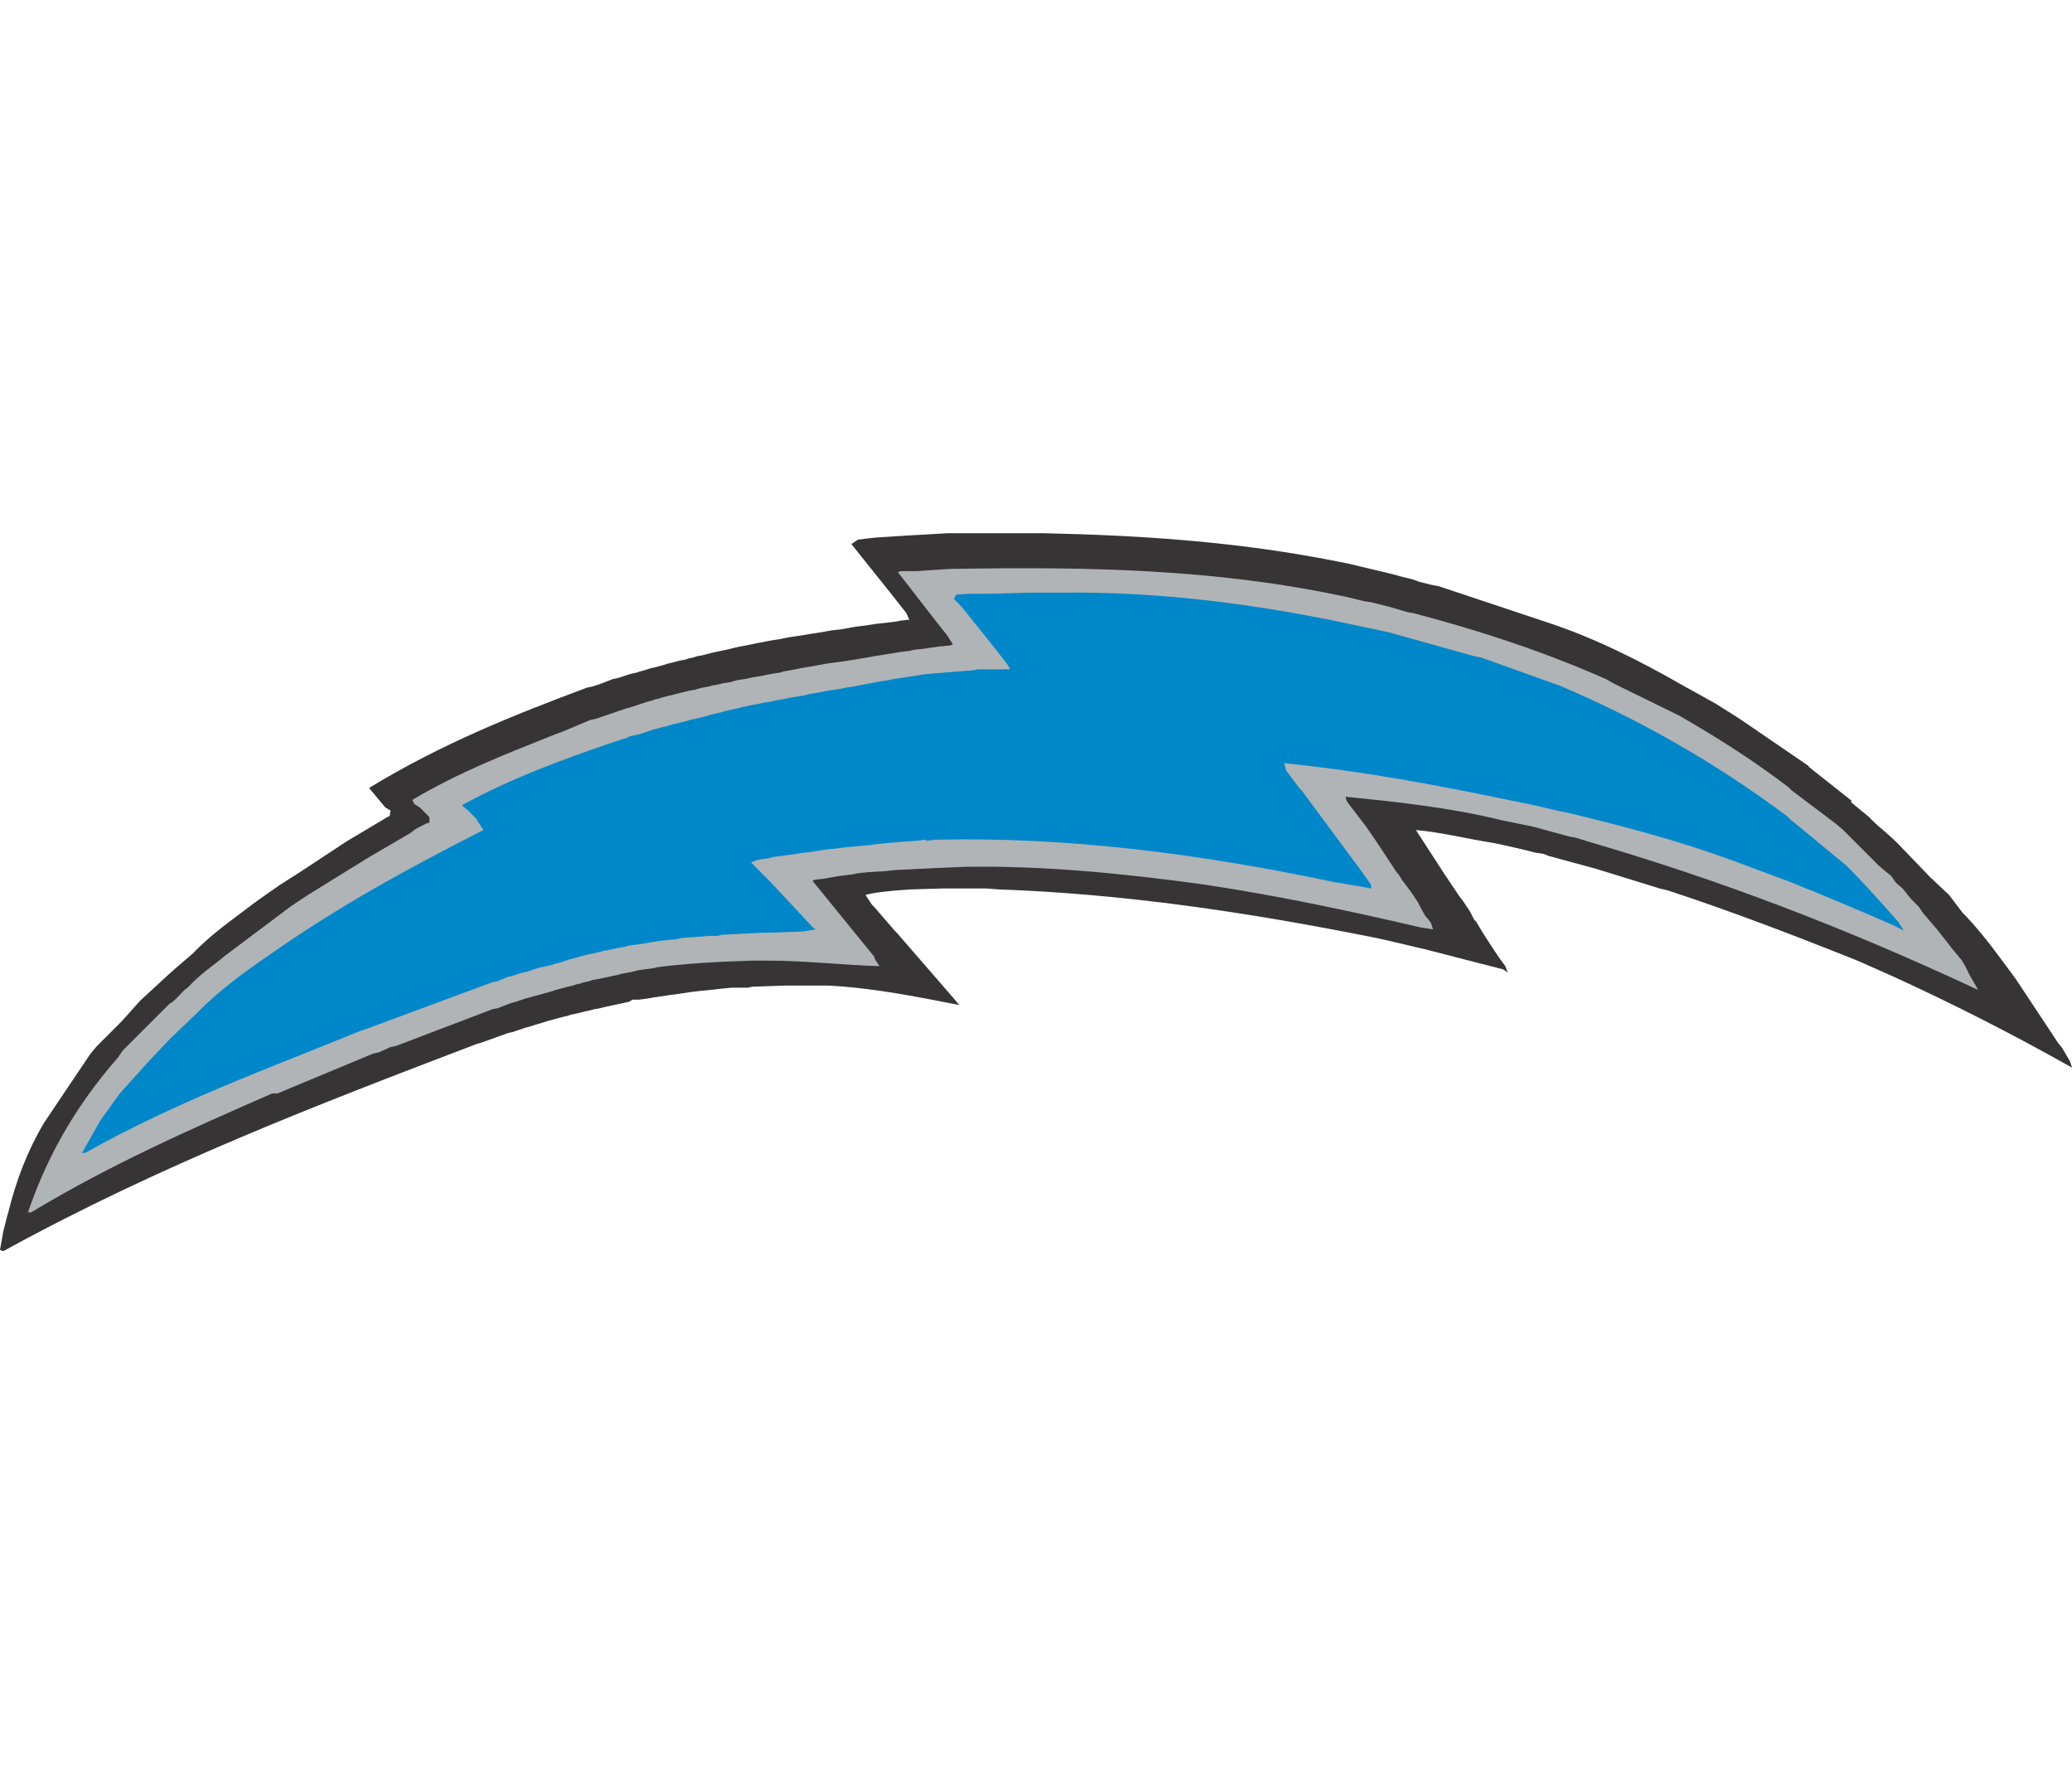<?xml version="1.0" encoding="UTF-8"?>
<!DOCTYPE svg PUBLIC "-//W3C//DTD SVG 1.1//EN" "http://www.w3.org/Graphics/SVG/1.1/DTD/svg11.dtd">
<!-- Creator: CorelDRAW -->
<svg xmlns="http://www.w3.org/2000/svg" xml:space="preserve" width="7.848in" height="6.757in" version="1.1" style="shape-rendering:geometricPrecision; text-rendering:geometricPrecision; image-rendering:optimizeQuality; fill-rule:evenodd; clip-rule:evenodd"
viewBox="0 0 7847.73 2718.52"
 xmlns:xlink="http://www.w3.org/1999/xlink"
 xmlns:xodm="http://www.corel.com/coreldraw/odm/2003">
 <defs>
  <style type="text/css">
   <![CDATA[
    .fil0 {fill:#373435}
    .fil2 {fill:#0087C9}
    .fil1 {fill:#B0B4B6}
   ]]>
  </style>
 </defs>
 <g id="Layer_x0020_1">
  <g id="_2008572185776">
   <path class="fil0" d="M-0 2714.19l12.25 -69.21 12.26 -49.02 7.93 -28.84c28.84,-114.62 69.21,-224.92 134.81,-335.22l175.9 -261.69 24.51 -28.84 44.7 -44.7 41.09 -41.09 7.93 -7.93 69.93 -77.86c56.95,-52.62 118.23,-110.3 167.25,-151.39l33.16 -28.11 7.93 -8.65c44.7,-44.69 90.11,-81.46 139.13,-118.22l98.04 -73.53 81.46 -56.95 77.86 -49.74 179.51 -118.23 20.91 -12.25 130.48 -77.86 8.65 -3.6 3.6 -20.91 -20.19 -12.25 -61.28 -73.53c273.94,-167.25 551.49,-277.55 825.43,-379.92l20.19 -4.33 25.23 -7.93 52.63 -20.19 20.91 -4.33 36.77 -12.25 15.86 -4.33 16.58 -3.6 12.25 -4.32 16.58 -4.33 24.51 -7.93 20.19 -4.32 12.25 -3.6 16.58 -4.33 12.25 -4.32 15.86 -3.6 16.58 -4.33 16.58 -4.33 20.19 -3.6 12.25 -4.32 20.19 -4.33 12.25 -4.33 20.91 -3.6 16.58 -4.33 15.86 -4.33 16.58 -3.6 20.19 -4.32 20.91 -4.33 15.86 -3.6 16.58 -4.33 20.19 -4.32 20.91 -3.6 20.19 -4.33 20.19 -4.32 20.91 -3.6 20.18 -4.33 24.51 -4.33 24.51 -3.6 20.19 -4.32 24.51 -4.33 24.51 -3.6 28.84 -4.32 24.51 -4.33 24.51 -3.6 24.51 -4.33 24.51 -4.32 33.16 -3.6 24.51 -4.33 24.51 -4.33 24.51 -3.6 32.44 -4.33 28.84 -4.33 32.44 -3.6 36.77 -4.32 24.51 -4.33 28.84 -3.6 3.6 3.6 -12.25 -28.11 -61.28 -77.86 -147.06 -183.83 24.51 -16.58 33.16 -4.32 32.44 -3.6 65.6 -4.33 69.21 -4.32 65.6 -3.6 73.53 -4.33 315.03 0 49.02 0c371.98,7.93 739.64,32.44 1111.63,106.69l40.37 7.93 172.29 41.09 28.12 7.93 49.02 12.25 20.91 7.93 49.02 12.26 24.51 4.32 404.43 134.81c175.9,56.95 351.8,143.46 527.7,245.11l44.7 24.51 73.53 41.09 90.11 56.95 257.36 175.9 7.93 8.65 159.32 126.16 -3.6 4.32 69.21 56.95c28.84,33.16 82.18,69.93 122.55,114.62l110.3 114.62 8.65 7.93 61.28 57.67 52.62 69.21 8.65 7.93c77.14,82.18 130.48,159.32 191.76,241.5l159.32 240.78 16.58 20.91 28.84 49.02 7.93 24.51c-232.85,-131.2 -457.77,-245.11 -682.69,-347.47l-110.3 -49.02 -28.84 -12.25c-236.46,-94.44 -470.03,-183.83 -707.2,-261.68l-32.44 -7.93 -212.67 -65.6 -28.11 -8.65 -57.67 -15.86 -122.55 -33.16 -20.19 -7.93 -28.84 -4.33 -49.02 -12.25 -69.21 -15.86 -41.09 -8.65c-102.37,-15.86 -196.08,-40.37 -294.13,-49.02l105.97 163.64 57.67 85.79 15.86 20.91 24.51 36.77 16.58 32.44 7.93 7.93 24.51 41.09 36.77 56.95 24.51 36.77 24.51 33.16 8.65 24.51 -16.58 -12.25 -302.78 -77.86 -52.62 -12.25 -85.79 -20.19 -57.67 -12.25c-473.63,-94.44 -940.06,-163.65 -1410.08,-180.23l-49.02 -3.6 -56.95 0 -20.91 0 -89.39 0 -123.27 3.6 -56.95 4.33 -41.09 4.33 -28.11 3.6 -24.51 4.33 -16.58 4.33 24.51 36.76 7.93 7.93 77.86 90.11 7.93 7.93 212.67 245.1 24.51 28.84c-167.25,-32.44 -330.89,-65.6 -498.14,-73.53l-49.02 0 -53.35 0 -36.76 0 -24.51 0 -122.55 4.33 -16.58 3.6 -61.28 0 -44.7 4.32 -36.77 4.33 -37.49 3.6 -36.77 4.32 -28.11 4.33 -24.51 3.6 -33.16 4.33 -28.11 4.32 -24.51 3.6 -24.51 4.33 -33.16 4.33 -24.51 0 -12.25 7.93 -20.19 4.33 -16.58 3.6 -20.19 4.32 -20.19 4.33 -16.58 3.6 -16.58 4.33 -24.51 4.32 -12.25 3.6 -20.19 4.33 -16.58 4.32 -16.58 3.6 -20.18 4.33 -12.26 4.33 -16.58 3.6 -15.86 4.32 -16.58 4.33 -12.26 3.6 -16.58 4.32 -24.51 7.93 -15.86 4.33 -24.51 7.93 -16.58 4.33 -49.02 16.58 -16.58 3.6 -102.37 36.76 -15.86 4.33c-601.23,229.25 -1198.14,457.77 -1794.32,785.06l-12.25 -4.33z"/>
   <path class="fil1" d="M105.97 2571.45c65.6,-192.48 167.97,-388.57 339.55,-584.65l20.19 -28.84 53.35 -53.35 98.04 -98.04 24.51 -24.51 12.26 -7.93c28.84,-24.51 36.76,-41.09 56.95,-53.35 49.02,-53.35 94.44,-81.46 143.46,-122.55l147.06 -110.3 98.04 -73.53 61.28 -41.09 151.39 -93.72 20.18 -12.26 53.35 -33.16 20.19 -12.26 147.06 -85.79 20.91 -15.86 40.37 -20.91 12.25 -3.6 0 -20.91 -7.93 -7.93 -28.84 -28.84 -20.19 -12.25 -7.93 -15.86c179.5,-106.69 359.73,-175.9 543.56,-249.43l24.51 -8.65 105.97 -44.7 20.91 -4.33 118.23 -40.37 16.58 -4.33 61.28 -20.19 15.86 -4.32 12.25 -4.33 16.58 -3.6 12.26 -4.33 16.58 -4.32 15.86 -3.6 16.58 -4.33 16.58 -4.32 15.86 -3.6 16.58 -4.33 24.51 -4.33 12.25 -3.6 16.58 -4.32 24.51 -4.33 12.26 -3.6 24.51 -4.32 16.58 -4.33 24.51 -3.6 15.86 -4.33 16.58 -4.32 24.51 -3.6 20.19 -4.33 24.51 -4.33 20.91 -3.6 20.18 -4.33 24.51 -4.33 24.51 -3.6 12.25 -4.32 24.51 -4.33 20.19 -3.6 20.91 -4.33 24.51 -4.32 24.51 -3.6 20.19 -4.33 24.51 -4.32 24.51 -3.6 33.16 -4.33 28.11 -4.33 24.51 -3.6 24.51 -4.32 24.51 -4.33 24.51 -4.33 24.51 -3.6 24.51 -4.33 28.84 -4.33 20.18 -3.6 36.77 -4.32 16.58 -4.33 36.77 -3.6 28.84 -4.33 28.84 -4.32 40.37 -3.6 12.26 -4.33 -20.19 -32.44 -61.28 -77.86 -126.88 -163.64 12.25 -3.6 41.09 0 20.19 0 61.28 -4.33 69.93 -4.33 20.19 0c494.54,-7.93 981.14,0 1475.68,106.7l65.6 15.86 28.12 4.32 65.6 16.58 69.21 20.19 24.51 4.33c245.83,64.88 486.61,142.74 728.11,249.43l28.12 15.86 24.51 12.25 224.92 110.3c143.46,82.18 278.27,167.97 413.08,270.34l12.26 12.25 167.25 126.16 28.84 24.51 49.02 49.02 73.53 73.53 7.93 8.65 33.16 28.11 16.58 12.98 20.18 28.12 24.51 20.91 32.44 40.37 20.91 20.91 7.93 7.93 16.58 24.51 52.63 61.28 57.67 73.53 36.76 44.7 12.26 20.91 15.86 32.44 33.16 57.67c-498.87,-233.57 -981.15,-417.4 -1471.36,-560.14l-53.35 -16.58 -24.51 -4.33 -134.81 -36.77 -118.95 -24.51c-200.41,-49.02 -396.49,-69.21 -592.58,-89.39 0,3.6 0,12.26 12.25,28.12l65.6 85.79 36.77 53.35 77.86 118.23 7.93 8.65 12.25 20.19 36.77 49.02 24.51 36.77 12.25 24.51 16.58 28.84 7.93 7.93 12.25 16.58 7.93 24.51 -49.02 -7.93c-281.87,-65.6 -551.49,-122.55 -829.76,-163.65 -302.06,-41.09 -596.19,-69.93 -891.03,-65.6l-101.65 4.32 -73.53 3.6 -90.11 4.33 -41.09 4.33 -61.28 3.6 -41.09 4.33 -20.19 4.33 -36.77 4.32 -24.51 3.6 -24.51 4.33 -24.51 4.33 -32.44 3.6 -8.65 4.32 232.85 286.2 4.32 12.25 16.58 24.51c-143.46,-4.33 -282.59,-20.91 -421.01,-20.91l-20.91 0 -40.37 0 -114.62 4.33 -73.53 4.32 -49.02 3.6 -49.02 4.33 -41.09 4.33 -28.84 3.6 -20.19 4.32 -32.44 4.33 -24.51 3.6 -16.58 4.32 -20.19 4.33 -20.91 3.6 -15.86 4.33 -20.91 4.32 -15.86 3.6 -20.91 4.33 -20.19 4.33 -20.91 3.6 -12.26 4.33 -20.18 4.33 -12.26 4.32 -16.58 3.6 -12.25 4.33 -20.19 4.33 -12.25 3.6 -16.58 4.32 -15.86 4.33 -24.51 7.93 -16.58 4.33 -12.25 3.6 -16.58 4.33 -15.86 4.32 -12.26 3.6 -16.58 4.33 -36.77 12.25 -16.58 4.33 -52.63 20.19 -20.91 4.32 -363.33 138.41 -20.91 4.32 -44.7 20.19 -20.91 4.33 -363.33 151.39 -20.18 0c-307.11,134.81 -605.56,265.29 -911.94,449.84l-12.26 0z"/>
   <path class="fil2" d="M310.71 2346.53l69.21 -122.55 73.53 -102.37 110.3 -122.55 85.79 -90.11 8.65 -7.93 89.39 -85.79 16.58 -16.58c105.97,-102.37 212.67,-171.58 318.64,-245.11 253.76,-171.57 498.87,-302.78 748.3,-429.65l-28.84 -44.7 -28.84 -28.84 -24.51 -20.19c188.16,-102.37 376.31,-171.57 568.79,-237.17l24.51 -7.93 12.25 -4.33 15.86 -4.32 16.58 -7.93 20.19 -4.33 16.58 -3.6 49.02 -16.58 16.58 -4.33 12.25 -3.6 20.19 -4.33 24.51 -7.93 20.19 -4.33 16.58 -4.32 16.58 -3.6 12.25 -4.33 20.19 -4.33 16.58 -3.6 16.58 -4.32 15.86 -4.33 12.25 -3.6 16.58 -4.32 20.19 -4.33 12.25 -3.6 16.58 -4.33 20.18 -4.32 16.58 -3.6 16.58 -4.33 20.19 -4.33 16.58 -3.6 24.51 -4.33 20.19 -4.33 24.51 -3.6 16.58 -4.32 24.51 -4.33 20.19 -3.6 20.18 -4.33 28.84 -4.32 20.18 -3.6 16.58 -4.33 24.51 -4.32 20.91 -3.6 20.19 -4.33 28.84 -4.33 24.51 -3.6 20.18 -4.32 28.84 -4.33 15.86 -3.6 24.51 -4.32 24.51 -4.33 16.58 -3.6 24.51 -4.33 28.84 -4.32 15.86 -3.6 28.84 -4.33 28.84 -4.33 24.51 -3.6 24.51 -4.33 41.09 -4.33 44.7 -3.6 53.35 -4.32 56.95 -4.33 16.58 -3.6 122.55 0 -8.65 -16.58 -15.86 -20.19 -28.84 -37.49 -130.48 -162.92 -28.84 -28.84 7.93 -16.58 49.02 -3.6 12.25 0 61.28 0 160.04 -4.32 20.19 0 28.84 0 15.86 0 53.35 0c376.31,-4.33 751.9,44.7 1128.21,126.88l114.62 24.51 318.64 89.39 24.51 4.33 298.45 106.69c289.8,122.55 576,281.87 862.2,494.54l12.25 12.25 212.67 175.18c65.6,65.6 134.81,143.46 196.09,212.67l20.91 33.16 -41.09 -20.91c-131.2,-56.95 -257.36,-110.3 -388.57,-162.92l-220.6 -82.18c-200.41,-73.53 -404.43,-126.88 -604.84,-175.9l-57.67 -12.25 -105.97 -24.51 -61.28 -12.25c-294.13,-61.28 -576,-113.9 -866.52,-142.74l4.32 16.58 3.6 12.26 49.02 64.88 8.65 8.65 220.6 297.73 41.09 57.67 3.6 16.58 -142.74 -24.51c-506.79,-106.69 -1009.98,-172.3 -1512.45,-160.04l-32.44 4.33 0 -4.33 -41.09 4.33 -61.28 4.33 -41.09 3.6 -44.7 4.33 -28.84 4.33 -44.7 3.6 -45.42 4.32 -32.44 4.33 -36.77 3.6 -28.84 4.33 -24.51 4.32 -32.44 3.6 -28.84 4.33 -28.84 4.32 -28.11 3.6 -33.16 4.33 -12.25 4.33 -28.11 3.6 -20.91 4.32 -20.19 7.93 73.53 74.25 163.64 175.18 7.93 4.33 -49.02 7.93 -122.55 4.33 -24.51 0 -85.79 4.32 -73.53 3.6 -16.58 4.33 -32.44 0 -53.35 4.33 -49.02 3.6 -20.19 4.32 -45.42 4.32 -28.11 3.6 -24.51 4.32 -24.51 4.33 -24.51 3.6 -33.16 4.33 -15.86 4.32 -20.91 3.6 -20.19 4.33 -20.19 4.33 -20.91 3.6 -15.86 4.33 -16.58 4.33 -20.91 3.6 -15.86 4.32 -16.58 4.33 -12.25 3.6 -16.58 4.33 -15.86 4.32 -36.77 12.25 -16.58 3.6 -12.26 4.33 -16.58 4.33 -20.18 3.6 -16.58 4.32 -36.77 12.25 -15.86 4.33 -16.58 3.6 -24.51 8.65 -16.58 3.6 -40.37 16.58 -20.91 4.33 -474.35 175.9 -24.51 7.93c-347.47,142.74 -694.23,266.01 -1041.7,462.1l-12.26 0z"/>
  </g>
 </g>
</svg>

